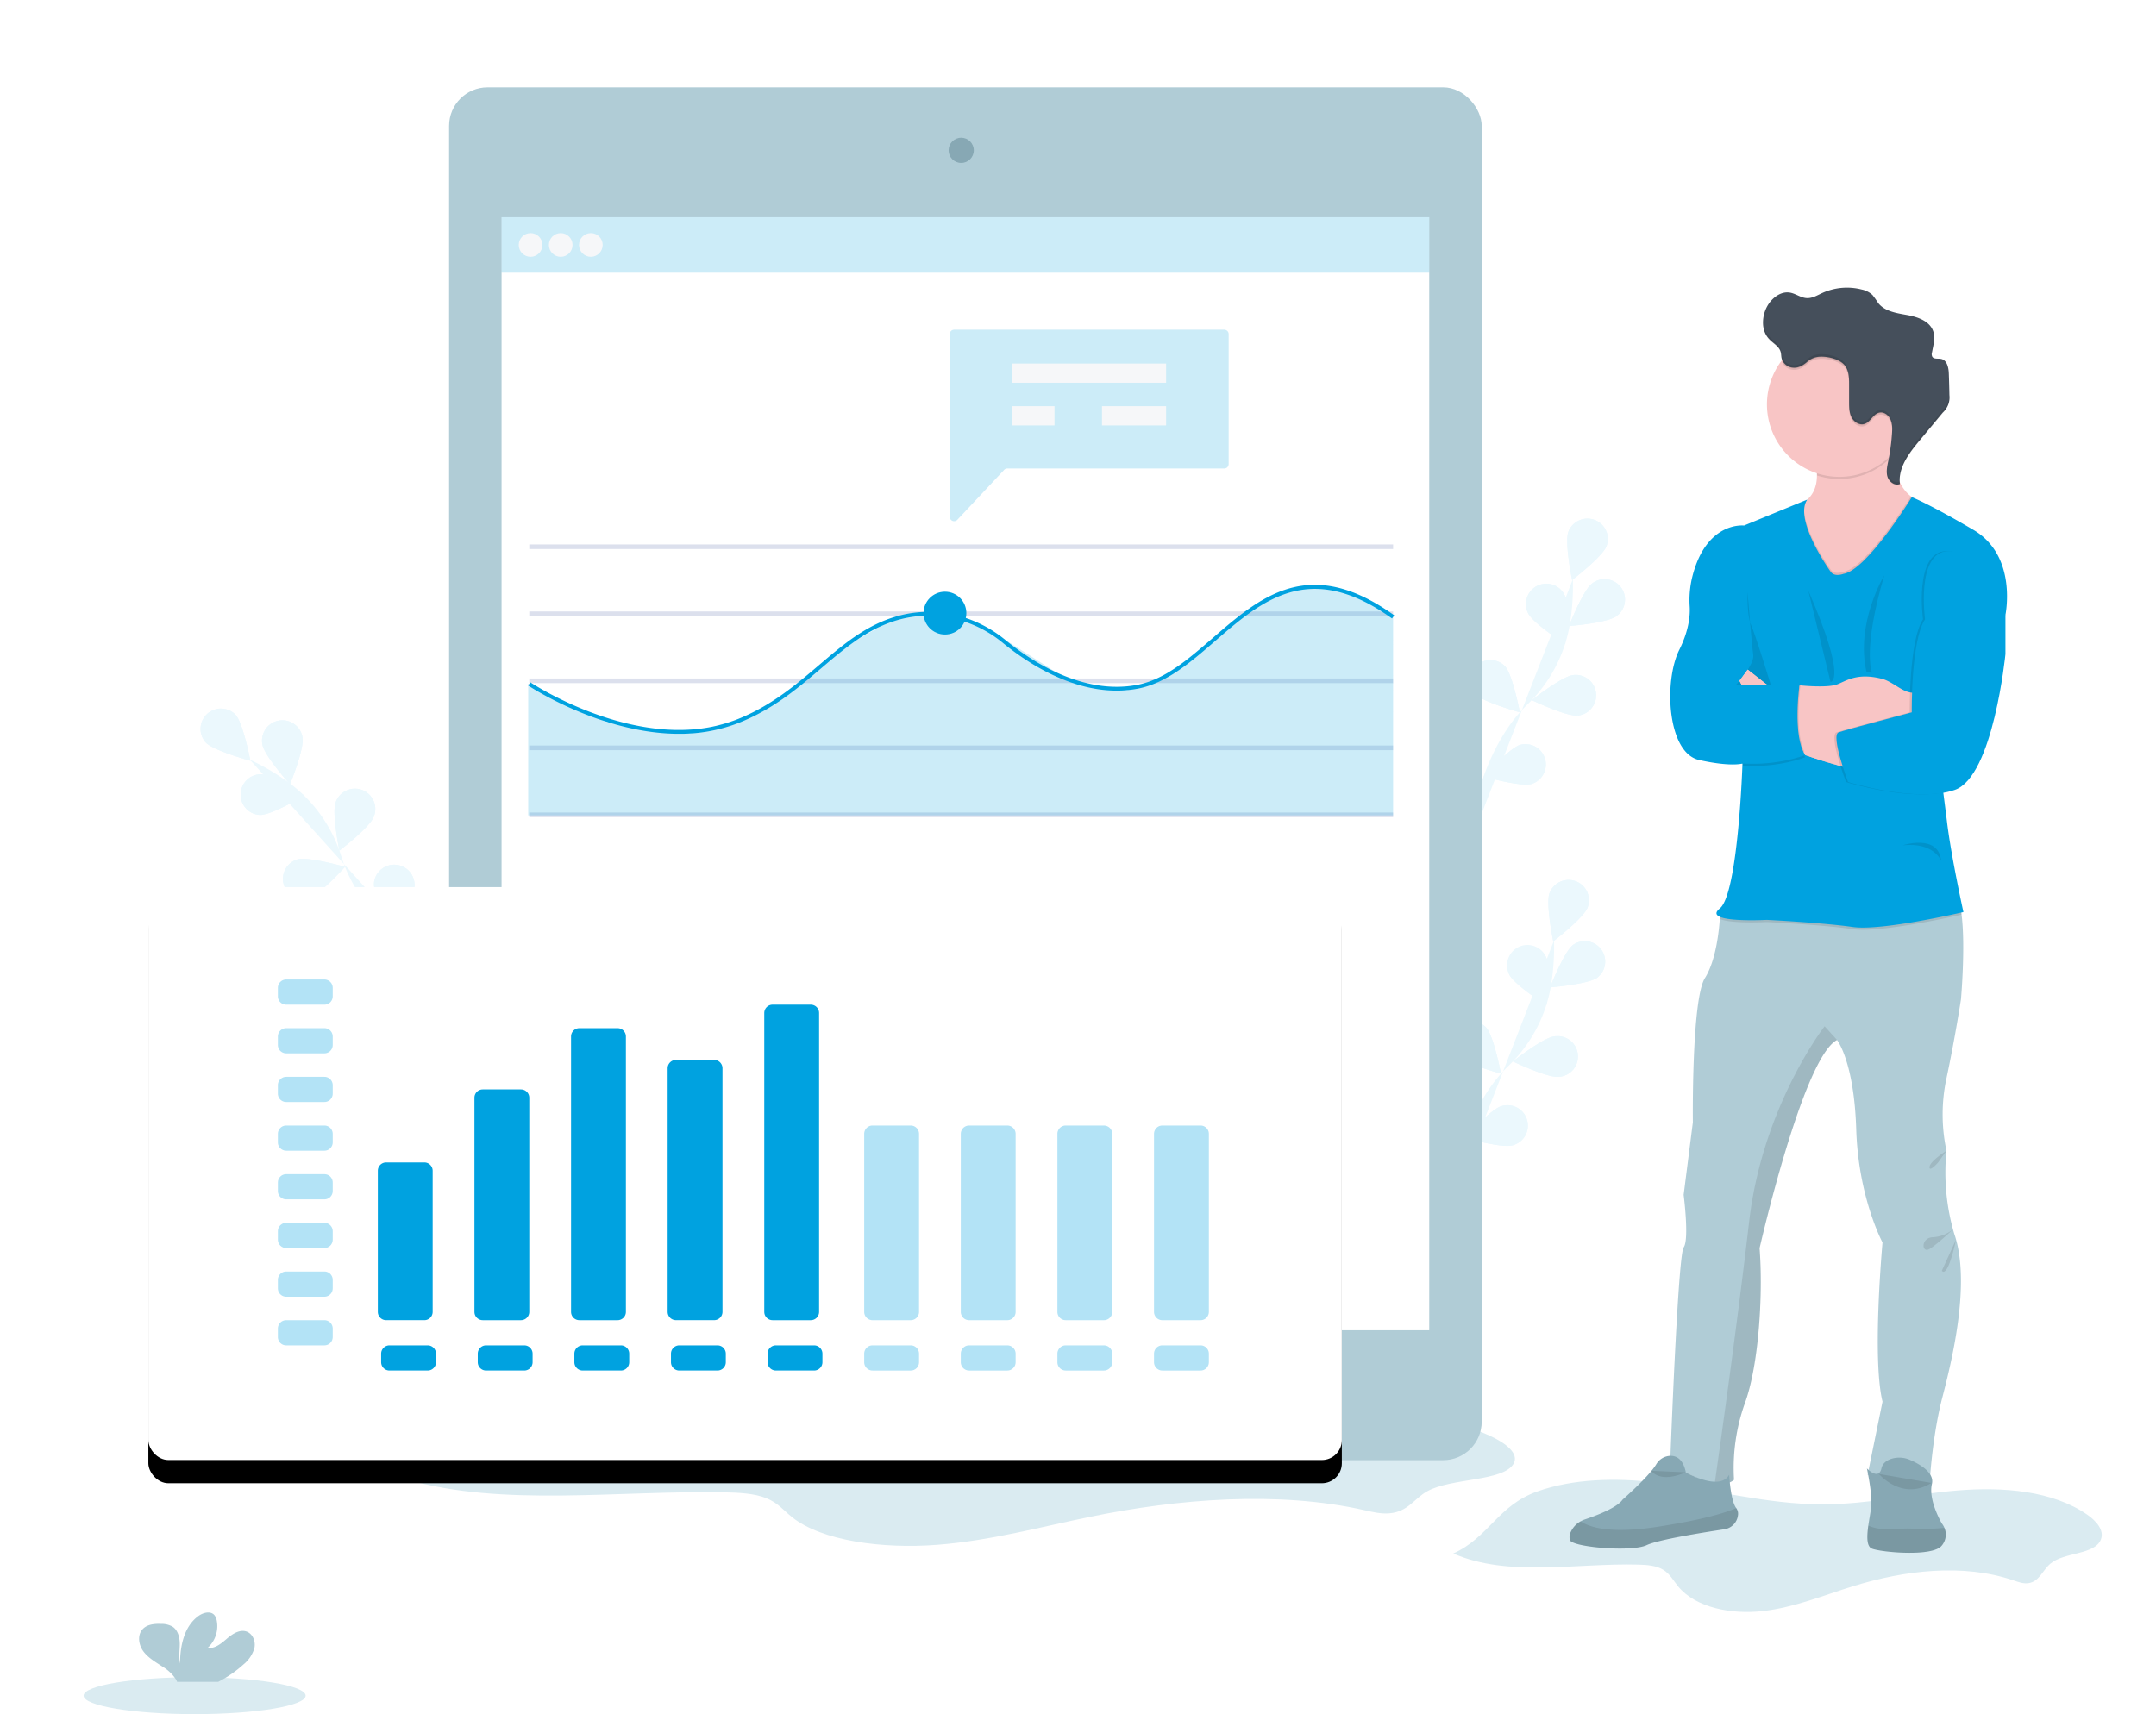 <?xml version="1.0" encoding="UTF-8"?> <svg xmlns="http://www.w3.org/2000/svg" xmlns:xlink="http://www.w3.org/1999/xlink" width="464" height="369"><defs><rect id="b" width="256.853" height="123.332" x="31.929" y="190.965" rx="4.301"></rect><filter id="a" width="139.3%" height="181.9%" x="-19.7%" y="-36.9%"><feOffset dy="5" in="SourceAlpha" result="shadowOffsetOuter1"></feOffset><feGaussianBlur in="shadowOffsetOuter1" result="shadowBlurOuter1" stdDeviation="16"></feGaussianBlur><feColorMatrix in="shadowBlurOuter1" values="0 0 0 0 0.129 0 0 0 0 0.169 0 0 0 0 0.212 0 0 0 0.13 0"></feColorMatrix></filter></defs><g fill="none" fill-rule="evenodd"><path fill="#EBF8FD" d="M336.826 138.621a31.235 31.235 0 0 1-8.162 13.08c-11.56 11.204-13.026 31.754-13.026 31.754l6.09-15.662c2.54.618 6.364 1.407 7.86.978h-.005a4.387 4.387 0 0 0-2.413-8.434c-.867.25-2.18 1.263-3.488 2.434l10.182-26.184c-2.025-1.466-4.43-3.386-5.005-4.603a4.388 4.388 0 0 1 4.311-6.323 4.385 4.385 0 0 1 3.614 2.57c.06.126.113.273.16.437l1.514-3.895-.122.094s-1.656-8.114-.803-10.38a4.382 4.382 0 1 1 8.21 3.07c-.749 2.05-6.208 6.377-7.239 7.18a52.077 52.077 0 0 1-.616 9.458c.743-1.812 3.115-7.372 4.738-8.578a4.383 4.383 0 0 1 7.068 2.986 4.387 4.387 0 0 1-1.843 4.056c-1.796 1.337-8.988 2.004-10.06 2.097a31.24 31.24 0 0 1-.905 3.674l-.024.214-.036-.023zm-4.057 77.786a31.206 31.206 0 0 1-8.162 13.077c-11.56 11.204-13.026 31.754-13.026 31.754l6.09-15.662c2.54.618 6.363 1.406 7.859.978a4.386 4.386 0 1 0-2.418-8.43c-.867.249-2.18 1.259-3.487 2.429l10.18-26.181c-2.024-1.467-4.429-3.386-5.004-4.601a4.384 4.384 0 1 1 7.92-3.757c.062.127.115.276.163.442l1.516-3.899-.125.097s-1.657-8.114-.8-10.384a4.382 4.382 0 1 1 8.211 3.07c-.767 2.05-6.2 6.368-7.24 7.18a52.7 52.7 0 0 1-.609 9.415c.763-1.86 3.11-7.34 4.719-8.535a4.384 4.384 0 0 1 6.038.977 4.388 4.388 0 0 1-.813 6.065v.004c-1.793 1.328-8.936 1.999-10.048 2.096a31.21 31.21 0 0 1-.911 3.696l-.021.19-.032-.021zm2.694 15.4c-2.41.265-9.867-3.313-9.867-3.313s6.5-5.129 8.906-5.385a4.382 4.382 0 1 1 .96 8.699zm-22.06-4.643a4.388 4.388 0 0 1 .252-6.188 4.383 4.383 0 0 1 6.186.231c1.644 1.781 3.188 9.917 3.188 9.917s-7.97-2.183-9.627-3.96zm26.118-73.14c-2.406.266-9.863-3.313-9.863-3.313s6.5-5.124 8.906-5.385a4.384 4.384 0 0 1 4.562 6.141 4.385 4.385 0 0 1-3.605 2.578v-.02zm-22.06-4.647a4.388 4.388 0 0 1 .318-6.116 4.383 4.383 0 0 1 6.12.164c1.643 1.777 3.192 9.912 3.192 9.912s-7.975-2.179-9.63-3.96z"></path><path fill="#EBF8FD" d="M341.686 195.34c-.849 2.27-7.411 7.314-7.411 7.314s-1.657-8.114-.8-10.384a4.382 4.382 0 1 1 8.211 3.07zm2.095 15.106c-1.946 1.441-10.194 2.108-10.194 2.108s3.023-7.708 4.969-9.154a4.384 4.384 0 0 1 6.038.977 4.388 4.388 0 0 1-.813 6.065v.004zm-8.318 21.361c-2.41.265-9.867-3.313-9.867-3.313s6.5-5.129 8.906-5.385a4.382 4.382 0 1 1 .96 8.699zm-9.933 14.747c-2.327.667-10.285-1.612-10.285-1.612s5.54-6.15 7.867-6.818a4.383 4.383 0 0 1 5.573 5.281 4.386 4.386 0 0 1-3.155 3.149zm-.729-36.784c1.035 2.188 8 6.657 8 6.657s.96-8.222-.08-10.413a4.384 4.384 0 0 0-7.92 3.757zm-11.399 17.394c1.657 1.777 9.627 3.96 9.627 3.96s-1.544-8.136-3.188-9.917a4.383 4.383 0 0 0-6.186-.23 4.388 4.388 0 0 0-.253 6.187zm-8.757 18.424c1.317 2.03 8.82 5.53 8.82 5.53s-.15-8.284-1.47-10.31a4.384 4.384 0 0 0-5.997-1.183 4.388 4.388 0 0 0-1.353 5.963z"></path><path fill="#EBF8FD" d="M304.645 245.588c1.317 2.03 8.82 5.53 8.82 5.53s-.15-8.284-1.47-10.31a4.384 4.384 0 0 0-5.997-1.183 4.388 4.388 0 0 0-1.353 5.963zm41.099-128.032c-.828 2.266-7.408 7.311-7.408 7.311s-1.656-8.114-.803-10.38a4.382 4.382 0 1 1 8.21 3.07zm2.107 15.103c-1.942 1.446-10.194 2.108-10.194 2.108s3.023-7.704 4.969-9.15a4.383 4.383 0 0 1 7.068 2.986 4.387 4.387 0 0 1-1.843 4.056zm-8.331 21.366c-2.405.265-9.862-3.314-9.862-3.314s6.5-5.124 8.906-5.385a4.384 4.384 0 0 1 4.562 6.141 4.385 4.385 0 0 1-3.605 2.578v-.02zm-9.932 14.745c-2.327.668-10.285-1.61-10.285-1.61s5.544-6.152 7.867-6.823a4.387 4.387 0 0 1 2.414 8.434h.004zm-.729-36.786c1.035 2.191 8.003 6.66 8.003 6.66s.957-8.226-.078-10.413a4.385 4.385 0 1 0-7.925 3.753zm-11.399 17.393c1.656 1.781 9.63 3.96 9.63 3.96s-1.548-8.135-3.191-9.912a4.383 4.383 0 0 0-6.12-.164 4.388 4.388 0 0 0-.319 6.116zm-8.757 18.429c1.32 2.03 8.82 5.53 8.82 5.53s-.15-8.285-1.47-10.31a4.384 4.384 0 1 0-7.35 4.78z"></path><path fill="#EBF8FD" d="M308.703 167.806c1.32 2.03 8.82 5.53 8.82 5.53s-.15-8.285-1.47-10.31a4.384 4.384 0 1 0-7.35 4.78zM95.99 210.38s-17.684-10.547-22.5-25.906a31.174 31.174 0 0 0-11.444-16.084 52.202 52.202 0 0 0-8.28-4.863"></path><path fill="#EBF8FD" d="M50.68 153.85c1.657 1.778 3.201 9.913 3.201 9.913s-7.987-2.175-9.63-3.952a4.388 4.388 0 0 1 .316-6.11 4.383 4.383 0 0 1 6.114.15zm14.43 4.942c.414 2.386-2.7 10.058-2.7 10.058s-5.523-6.168-5.937-8.554a4.388 4.388 0 0 1 5.843-4.965 4.386 4.386 0 0 1 2.794 3.461zm15.337 17.017c-.829 2.27-7.408 7.319-7.408 7.319s-1.656-8.115-.807-10.38a4.385 4.385 0 1 1 8.215 3.06zm8.699 15.504c-.447 2.382-6.062 8.487-6.062 8.487s-3.002-7.717-2.55-10.094a4.384 4.384 0 0 1 7.163-2.51 4.385 4.385 0 0 1 1.449 4.138v-.021zm-33.17-15.886c2.418.058 9.544-4.142 9.544-4.142s-6.914-4.556-9.337-4.614a4.386 4.386 0 0 0-4.4 4.283 4.386 4.386 0 0 0 4.193 4.486v-.013zm10.405 18.007c2.327-.671 7.867-6.827 7.867-6.827s-7.958-2.274-10.285-1.603a4.387 4.387 0 0 0 2.423 8.43h-.005zm12.513 16.109c2.41-.265 8.906-5.385 8.906-5.385s-7.453-3.587-9.867-3.314a4.38 4.38 0 0 0-3.242 7.035 4.38 4.38 0 0 0 4.203 1.664z"></path><path fill="#EBF8FD" d="M50.68 153.85c1.657 1.778 3.201 9.913 3.201 9.913s-7.987-2.175-9.63-3.952a4.388 4.388 0 0 1 .316-6.11 4.383 4.383 0 0 1 6.114.15zm14.43 4.942c.414 2.386-2.7 10.058-2.7 10.058s-5.523-6.168-5.937-8.554a4.388 4.388 0 0 1 5.843-4.965 4.386 4.386 0 0 1 2.794 3.461zm15.337 17.017c-.829 2.27-7.408 7.319-7.408 7.319s-1.656-8.115-.807-10.38a4.385 4.385 0 1 1 8.215 3.06zm8.699 15.504c-.447 2.382-6.062 8.487-6.062 8.487s-3.002-7.717-2.55-10.094a4.384 4.384 0 0 1 7.163-2.51 4.385 4.385 0 0 1 1.449 4.138v-.021zm-33.17-15.886v.013a4.386 4.386 0 0 1-4.193-4.486 4.386 4.386 0 0 1 4.4-4.283c2.423.058 9.337 4.614 9.337 4.614s-7.126 4.2-9.544 4.142zm10.405 18.007h.005a4.387 4.387 0 0 1-2.422-8.43c2.326-.67 10.284 1.603 10.284 1.603s-5.54 6.156-7.867 6.827zm12.513 16.109a4.38 4.38 0 0 1-4.699-6.158 4.38 4.38 0 0 1 3.738-2.54c2.414-.274 9.867 3.313 9.867 3.313s-6.496 5.12-8.906 5.385z"></path><path fill="#DAEBF1" d="M312.76 334.423c11.888 5.173 26.392 2.025 39.882 2.39 1.842.05 3.8.203 5.279 1.097 1.478.895 2.21 2.34 3.225 3.583 3.78 4.615 11.527 6.098 18.297 5.315 6.77-.783 12.976-3.376 19.365-5.348 11.043-3.413 23.663-4.97 34.557-1.242.997.34 2.07.733 3.122.596 2.389-.302 3.1-2.78 4.77-4.192 3.014-2.556 9.564-1.86 10.889-5.227.774-1.972-1.01-3.993-2.956-5.34-7.453-5.153-18.094-6.002-27.837-5.206-9.743.795-19.32 2.986-29.112 2.994-12.202 0-23.99-3.363-36.072-4.742-8.367-.953-17.501-.829-25.348 1.975-8.504 3.033-10.376 9.863-18.06 13.347zM87.8 318.554c20.288 5.844 45.049 2.286 68.07 2.7 3.15.059 6.488.228 9.018 1.243 2.53 1.015 3.772 2.651 5.506 4.051 6.451 5.215 19.672 6.893 31.224 6.007 11.552-.887 22.151-3.815 33.057-6.044 18.848-3.856 40.395-5.613 58.986-1.408 1.706.385 3.502.828 5.333.675 4.074-.344 5.287-3.14 8.14-4.739 5.146-2.9 16.322-2.1 18.582-5.903 1.325-2.228-1.722-4.515-5.043-6.035-12.703-5.82-30.88-6.78-47.512-5.882-16.632.9-32.979 3.372-49.686 3.384-20.826 0-40.949-3.798-61.573-5.36-14.284-1.077-29.873-.944-43.268 2.237-14.52 3.434-17.721 11.151-30.834 15.074z"></path><rect width="222.228" height="295.523" x="96.652" y="18.806" fill="#B0CCD6" rx="8.281"></rect><path fill="#FFF" d="M107.944 46.757H307.59v239.615H107.944z"></path><ellipse cx="206.864" cy="32.359" fill="#87A8B4" rx="2.712" ry="2.713"></ellipse><ellipse cx="206.864" cy="299.868" fill="#919EAB" rx="8.132" ry="8.135"></ellipse><path fill="#00A2E0" d="M107.944 46.758H307.59V58.7H107.944z" opacity=".2"></path><ellipse cx="114.187" cy="52.731" fill="#F6F7F9" rx="2.546" ry="2.547"></ellipse><ellipse cx="120.675" cy="52.731" fill="#F6F7F9" rx="2.546" ry="2.547"></ellipse><ellipse cx="127.159" cy="52.731" fill="#F6F7F9" rx="2.546" ry="2.547"></ellipse><path fill="#DCE0ED" d="M113.906 117.196h185.912v1H113.906zm0 14.427h185.912v1H113.906zm0 14.432h185.912v1H113.906zm0 14.427h185.912v1H113.906zm0 14.428h185.912v1H113.906z"></path><path fill="#00A2E0" d="M299.818 175.531h-186.14v-28.374l17.071 8.417 17.668 2.398 15.502-4.676 18.702-14.51 9.407-5.435 6.878-1.326 6.579.352 10.819 5.348 14.711 9.374 11.544 1.483 9.15-3.157 19.403-15.893 9.904-3.534 10.363 1.603 8.439 4.876z" opacity=".2"></path><path fill="#00A2E0" d="M146.123 157.964c-16.765 0-32.254-10.256-32.45-10.389l.465-.687c.24.161 24.08 15.939 44.34 8.035 7.387-2.9 12.645-7.364 17.734-11.701 5.312-4.528 10.326-8.803 17.166-10.658 7.842-2.125 16.413-.203 22.926 5.153 5.569 4.577 16.657 11.925 28.37 9.73 5.971-1.123 11.002-5.485 16.33-10.103 10.215-8.856 20.782-18.015 39.058-4.876l-.485.671c-17.746-12.758-28.056-3.815-38.03 4.83-5.416 4.693-10.53 9.113-16.72 10.29-12.048 2.261-23.368-5.236-29.049-9.904-6.306-5.182-14.595-7.042-22.185-4.992-6.657 1.806-11.593 6.023-16.847 10.488-5.138 4.383-10.45 8.91-17.966 11.843a34.651 34.651 0 0 1-12.657 2.27z"></path><ellipse cx="203.365" cy="131.984" fill="#00A2E0" rx="4.608" ry="4.61"></ellipse><path fill="#00A2E0" d="M263.477 70.977h-58.133a.944.944 0 0 0-.944.944v39.33a.944.944 0 0 0 1.631.647l10.074-10.749a.94.94 0 0 1 .688-.298h46.684a.944.944 0 0 0 .944-.945V71.913a.944.944 0 0 0-.944-.936z" opacity=".2"></path><path fill="#F6F7F9" d="M217.857 78.259h33.103v4.142h-33.103zm0 9.179h9.088v4.142h-9.088zm19.303 0h13.8v4.142h-13.8z"></path><path fill="#B0CCD6" d="M420.587 265.624c3.669 10.555-.613 27.683-2.6 35.33-1.988 7.646-2.6 16.83-2.6 16.83-7.797 1.221-13.453-.311-13.453-.311l3.21-15.74c-2.295-9.33 0-34.261 0-34.261s-5.197-9.635-5.657-24.32c-.451-14.456-4.012-19.124-4.14-19.269-7.337 3.823-16.666 44.82-16.666 44.82.766 9.94-.153 25.234-3.209 33.493a41.525 41.525 0 0 0-2.293 16.366c-1.069.903-2.555 1.056-4.162.8-4.351-.725-9.572-4.486-9.572-4.486s1.656-44.658 2.898-46.344c1.242-1.686 0-11.32 0-11.32l1.983-15.6s-.302-26.465 2.6-31.067c2.51-3.964 3.085-10.927 3.197-12.754 0-.29.025-.451.025-.451l4.422-5.302s42.812-3.21 46.021 0c.791.79 1.275 2.58 1.565 4.838.882 6.938-.128 18.255-.128 18.255s-1.284 8.413-3.118 16.983a37.126 37.126 0 0 0 0 15.6 46.631 46.631 0 0 0 1.677 17.91z"></path><path fill="#87A8B4" d="M417.912 332.695c-1.913 2.523-13.15 1.45-15.063.667-1.167-.484-1.076-2.68-.762-4.946.2-1.441.493-2.9.613-3.98.307-2.755-.919-8.339-.919-8.339s2.526 2.676 3.134 0c.27-1.168 1.21-1.768 2.182-2.07a5.732 5.732 0 0 1 3.971.248c1.983.861 5.3 2.7 4.704 5.186-.828 3.513 2.14 8.496 2.14 8.496.23.292.417.615.555.96a3.68 3.68 0 0 1-.555 3.778z"></path><path fill="#000" d="M417.912 332.695c-1.913 2.523-13.15 1.45-15.063.667-1.167-.484-1.076-2.68-.762-4.946 1.205.564 3.259 1.036 6.679.717.8-.074 1.603-.1 2.406-.075a55.48 55.48 0 0 0 7.295-.144 3.68 3.68 0 0 1-.555 3.781zm-39.218-64.009c.766 9.94-.154 25.234-3.21 33.494a41.525 41.525 0 0 0-2.293 16.366c-1.068.903-2.555 1.056-4.161.799.923-6.462 4.852-34.248 7.39-56.206 2.85-25.007 16.264-42.213 16.264-42.213l2.675 2.945c-7.345 3.819-16.665 44.815-16.665 44.815z" opacity=".1"></path><path fill="#F8C5C5" d="M413.325 107.93l-1.868 9.175-9.142 15.372-11.274-4.818s-15.32-16.06-5.694-18.354a8.44 8.44 0 0 0 3.197-1.425c1.892-1.425 2.484-3.5 2.484-5.53 0-3.35-1.565-6.582-1.565-6.582l19.721-6.213a31.526 31.526 0 0 0-1.416 7.994c-.149 5.385 1.847 8.02 3.482 9.283.612.5 1.318.873 2.075 1.098z"></path><path fill="#000" d="M409.197 89.576a31.526 31.526 0 0 0-1.416 7.994c-.359.428-.742.835-1.147 1.218a15.592 15.592 0 0 1-15.593 3.562c0-3.35-1.566-6.582-1.566-6.582l19.722-6.192z" opacity=".1"></path><path fill="#F8C5C5" d="M411.457 87.053a15.6 15.6 0 0 1-9.632 14.41 15.588 15.588 0 0 1-16.994-3.39 15.604 15.604 0 0 1-3.368-17.006 15.593 15.593 0 0 1 14.418-9.618 15.524 15.524 0 0 1 11.036 4.557 15.538 15.538 0 0 1 4.54 11.047z"></path><path fill="#000" d="M413.325 107.93l-1.868 9.175-9.142 15.372-11.274-4.818s-15.32-16.06-5.694-18.354a8.44 8.44 0 0 0 3.197-1.425c-1.74 4.784 5.44 14.734 5.44 14.734.829 1.243 2.754.456 2.754.456 4.62-.696 13.138-14.005 14.525-16.217.61.49 1.31.856 2.062 1.077zm8.827 88.97c-2.712.618-17.734 3.948-23.43 3.116-6.265-.92-18.455-1.529-18.455-1.529s-7.76.414-10.148-.67c0-.29.025-.452.025-.452l4.422-5.302s42.812-3.21 46.021 0c.79.783 1.275 2.572 1.565 4.838z" opacity=".1"></path><path fill="#00A2E0" d="M393.984 123.07s-8.065-11.184-5.026-15.53l-13.626 5.588s-8.203-.994-11.18 11.25a21.188 21.188 0 0 0-.509 6.214c.108 1.847-.14 5.1-2.244 9.303-3.366 6.732-2.6 22.178 4.281 23.71 6.882 1.533 9.325.763 9.325.763s-.916 27.993-4.89 31.203c-3.975 3.21 10.131 2.448 10.131 2.448s12.19.613 18.459 1.529c6.268.915 23.849-3.21 23.849-3.21s-2.6-11.781-3.515-19.274c-.916-7.494-3.06-23.454-3.06-23.454l15.597-21.125s2.75-12.77-6.882-18.429c-9.63-5.658-13.25-7.042-13.25-7.042s-9.663 15.74-14.706 16.515c0 0-1.917.77-2.754-.46z"></path><path fill="#000" d="M376.098 127.506s-.154 5.05.761 7.042 4.282 13.002 4.282 13.002h-7.644s4.14-4.436 3.822-6.578c-.319-2.141-1.221-13.466-1.221-13.466z" opacity=".1"></path><path fill="#FBBEBE" d="M398.725 165.594s-16.885-4.142-18.458-7.65c-1.573-3.51-5.917-11.388-5.917-11.388l1.78-2.402 8.215 6.45s9.784 7.799 14.372 8.565c4.588.767.008 6.425.008 6.425z"></path><path fill="#F8C5C5" d="M398.725 165.594s-16.885-4.142-18.458-7.65c-1.573-3.51-5.917-11.388-5.917-11.388l1.78-2.402 8.215 6.45s9.784 7.799 14.372 8.565c4.588.767.008 6.425.008 6.425z"></path><path fill="#F8C5C5" d="M413.325 145.711v9.163h-1.474a42.856 42.856 0 0 0-20.79 5.385l-2.757 1.532-.741.414-4.741-10.678 4.434-3.977h.228c1.085.104 5.776.497 7.763-.174 1.888-.642 4.232-2.676 9.793-1.242 2.74.7 5.08 3.773 7.738 2.812l.547-3.235z"></path><path fill="#000" d="M428.077 129.039l3.06 3.438v8.338s-2.6 26.307-10.856 29.215c-8.256 2.908-22.992-1.686-22.992-1.686s-3.81-10.094-2.03-10.703c1.781-.61 15.735-4.3 15.735-4.3s-.195-15.434 2.86-20.023c0 0-1.987-14.374 4.895-14.68 6.881-.307 9.328 10.4 9.328 10.4z" opacity=".1"></path><path fill="#00A2E0" d="M428.537 129.039l3.06 3.438v8.338s-2.592 26.307-10.873 29.215c-8.281 2.908-22.997-1.686-22.997-1.686s-3.805-10.094-2.024-10.703c1.78-.61 15.734-4.3 15.734-4.3s-.2-15.434 2.86-20.023c0 0-1.987-14.374 4.895-14.68 6.881-.307 9.345 10.4 9.345 10.4z"></path><path fill="#000" d="M407.18 93.68c.062-1.006.083-2.07-.348-2.978-.43-.907-1.44-1.632-2.426-1.4-1.308.307-1.871 2.01-3.155 2.42-1.08.343-2.26-.415-2.774-1.434-.514-1.019-.53-2.195-.534-3.314v-3.831c0-1.392-.046-2.9-.903-3.985-1.064-1.363-3.569-1.955-5.242-1.901a4.438 4.438 0 0 0-2.993 1.21c-.895.757-1.93 1.32-3.151 1.118a2.72 2.72 0 0 1-2.195-1.898v-.05a15.59 15.59 0 0 1 27.37 4.934 15.604 15.604 0 0 1-4.183 15.778c.266-1.545.444-3.103.534-4.668z" opacity=".1"></path><path fill="#454F5B" d="M385.646 79.112a2.725 2.725 0 0 1-2.195-1.9c-.128-.494-.095-1.02-.24-1.513-.356-1.201-1.656-1.827-2.484-2.738-1.723-1.83-1.611-4.838-.39-7.042.986-1.772 2.899-3.268 4.89-2.924 1.243.215 2.307 1.098 3.561 1.176 1.255.08 2.306-.6 3.408-1.101a12.83 12.83 0 0 1 8.45-.75 4.911 4.911 0 0 1 2.327 1.172c.444.56.859 1.142 1.243 1.744 1.428 1.818 3.979 2.175 6.252 2.585 2.273.41 4.84 1.309 5.59 3.496.492 1.45 0 3.024-.27 4.531a1.31 1.31 0 0 0 .058.932c.356.589 1.242.344 1.913.485 1.292.27 1.623 1.93 1.656 3.247.056 1.508.097 3.016.125 4.524a4.446 4.446 0 0 1-1.437 3.782l-5.047 6.068c-2.24 2.692-4.617 5.828-4.166 9.3-1.06.476-2.318-.444-2.666-1.554-.348-1.11-.067-2.303.165-3.442.409-1.97.676-3.966.8-5.973.062-1.011.082-2.071-.348-2.979-.43-.907-1.441-1.656-2.427-1.404-1.308.307-1.871 2.01-3.155 2.42-1.076.343-2.26-.415-2.774-1.434-.513-1.019-.53-2.195-.534-3.314v-3.835c0-1.388-.045-2.9-.903-3.985-1.064-1.363-3.569-1.955-5.241-1.902a4.446 4.446 0 0 0-2.994 1.21c-.91.758-1.946 1.317-3.167 1.118z"></path><path fill="#000" d="M389.17 127.125l4.785 19.676s3.777-.021-4.786-19.676zm16.358-3.289s-6.269 10.273-3.822 20.89l1.168.086s-2.087-4.917 2.654-20.976zm3.975 58.124s7.697-2.548 8.256 3.363c0 0-1.453-4.05-8.256-3.363zm-22.247-33.938s-1.528 10.708 1.242 14.991c0 0-5.598 2.295-13.456 1.835l-.932-16.826h13.146z" opacity=".1"></path><path fill="#000" d="M388.304 161.787l-.741.414-4.741-10.678 4.434-3.977h.228c-.07.514-1.304 9.71.82 14.241z" opacity=".1"></path><path fill="#00A2E0" d="M387.256 147.546s-1.528 10.704 1.242 14.987c0 0-5.598 2.294-13.456 1.835l-5.35-16.822h17.564z"></path><path fill="#87A8B4" d="M374.031 326.184a3.458 3.458 0 0 1-2.968 3.028c-4.14.621-14.152 2.203-16.678 3.405-3.209 1.528-15.9.46-16.512-1.069a2.428 2.428 0 0 1 .22-1.84 4.933 4.933 0 0 1 2.07-2.207c.291-.168.6-.307.919-.414 2.389-.8 6.902-2.486 8.123-4.267 0 0 5.627-4.925 7.23-7.588a3.68 3.68 0 0 1 2.94-1.831c1.34-.062 2.831.613 3.44 3.55 0 0 7.337 4.188 9.32.513 0 0 .307 5.642 1.524 7.183.325.442.46.995.372 1.537z"></path><path fill="#000" d="M374.031 326.184a3.458 3.458 0 0 1-2.968 3.028c-4.14.621-14.152 2.203-16.678 3.405-3.209 1.528-15.9.46-16.512-1.069a2.428 2.428 0 0 1 .22-1.84 4.933 4.933 0 0 1 2.07-2.207c2.07 1.375 6.661 2.717 16.764 1.14 9.635-1.505 14.405-2.98 16.732-3.986.323.44.457.99.372 1.529zm41.724-250.112v-.075c.22-1.147.547-2.332.472-3.475-.098.938-.256 1.87-.472 2.788a1.69 1.69 0 0 0 0 .762zm-8.927 14.316c.241.551.37 1.146.377 1.748a5.213 5.213 0 0 0-.377-2.436c-.414-.916-1.437-1.636-2.422-1.404-1.308.306-1.871 2.009-3.155 2.419-1.08.344-2.26-.414-2.778-1.433-.518-1.02-.526-2.196-.53-3.314v-3.836c0-1.388-.046-2.9-.903-3.985-1.064-1.363-3.573-1.955-5.242-1.901a4.438 4.438 0 0 0-2.993 1.21c-.899.762-1.93 1.32-3.151 1.122a2.725 2.725 0 0 1-2.195-1.901c-.128-.493-.095-1.02-.24-1.512-.36-1.201-1.656-1.827-2.484-2.738a4.972 4.972 0 0 1-1.288-3.235 5.212 5.212 0 0 0 1.288 3.922c.861.912 2.14 1.541 2.484 2.743.145.488.112 1.014.24 1.507a2.725 2.725 0 0 0 2.195 1.902c1.242.198 2.252-.36 3.15-1.123a4.438 4.438 0 0 1 2.994-1.21c1.656-.053 4.178.543 5.242 1.902.857 1.093.899 2.597.903 3.985v3.835c0 1.135 0 2.316.53 3.314.53.998 1.697 1.777 2.778 1.433 1.284-.414 1.847-2.112 3.155-2.419.998-.228 1.996.49 2.422 1.405zm12.567-4.213a5.87 5.87 0 0 1-1.3 2.104 5341.123 5341.123 0 0 1-5.048 6.068c-2.124 2.556-4.376 5.514-4.21 8.774.153-2.991 2.235-5.712 4.21-8.086l5.047-6.064a5.924 5.924 0 0 0 1.3-2.109c.126-.542.17-1.1.133-1.656a3.986 3.986 0 0 1-.132.969zm-13.163 15.918a3.634 3.634 0 0 1-.149-.828 4.144 4.144 0 0 0 .149 1.508c.348 1.11 1.61 2.025 2.67 1.549a7.324 7.324 0 0 1-.053-.671c-1.068.439-2.294-.464-2.617-1.558zm-50.82 214.518s1.598 2.813 7.386.336m41.571.356s4.993 5.882 11.287 1.926m3.25-71.503s-3.532 2.208-3.644 3.471c-.111 1.263 1.822-.92 1.822-.92l1.822-2.551zm1.404 16.913a7.372 7.372 0 0 1-4.348 1.698c-2.637.116-2.418 3.558-.695 2.523 1.722-1.036 5.043-4.221 5.043-4.221zm.658 2.207s-1.693 8.326-3.068 6.72" opacity=".1"></path><use fill="#000" filter="url(#a)" xlink:href="#b"></use><use fill="#FFF" xlink:href="#b"></use><g fill="#00A2E0"><path d="M61.596 210.857h8.22c.989 0 1.791.802 1.791 1.792v1.835c0 .99-.802 1.792-1.792 1.792h-8.219c-.99 0-1.792-.802-1.792-1.792v-1.835c0-.99.803-1.792 1.792-1.792zm0 10.476h8.22c.989 0 1.791.802 1.791 1.792v1.835c0 .99-.802 1.792-1.792 1.792h-8.219c-.99 0-1.792-.802-1.792-1.792v-1.835c0-.99.803-1.792 1.792-1.792zm0 10.475h8.22c.989 0 1.791.803 1.791 1.792v1.836c0 .99-.802 1.792-1.792 1.792h-8.219c-.99 0-1.792-.803-1.792-1.792V233.6c0-.99.803-1.792 1.792-1.792zm0 10.481h8.22c.989 0 1.791.803 1.791 1.792v1.836c0 .99-.802 1.792-1.792 1.792h-8.219c-.99 0-1.792-.803-1.792-1.792v-1.836c0-.99.803-1.792 1.792-1.792zm0 10.476h8.22c.989 0 1.791.802 1.791 1.792v1.835c0 .99-.802 1.792-1.792 1.792h-8.219c-.99 0-1.792-.802-1.792-1.792v-1.835c0-.99.803-1.792 1.792-1.792zm0 10.476h8.22c.989 0 1.791.802 1.791 1.792v1.835c0 .99-.802 1.792-1.792 1.792h-8.219c-.99 0-1.792-.802-1.792-1.792v-1.835c0-.99.803-1.792 1.792-1.792zm0 10.48h8.22c.989 0 1.791.803 1.791 1.793v1.835c0 .99-.802 1.792-1.792 1.792h-8.219c-.99 0-1.792-.802-1.792-1.792v-1.835c0-.99.803-1.792 1.792-1.792zm0 10.476h8.22c.989 0 1.791.802 1.791 1.792v1.835c0 .99-.802 1.792-1.792 1.792h-8.219c-.99 0-1.792-.802-1.792-1.792v-1.835c0-.99.803-1.792 1.792-1.792zm126.184 5.42h8.219c.99 0 1.792.802 1.792 1.791v1.836c0 .99-.803 1.792-1.792 1.792h-8.219c-.99 0-1.792-.802-1.792-1.792v-1.836c0-.99.802-1.792 1.792-1.792zm20.788 0h8.218c.99 0 1.792.802 1.792 1.791v1.836c0 .99-.802 1.792-1.792 1.792h-8.218c-.99 0-1.792-.802-1.792-1.792v-1.836c0-.99.802-1.792 1.792-1.792zm20.793 0h8.219c.99 0 1.792.802 1.792 1.791v1.836c0 .99-.803 1.792-1.792 1.792h-8.22a1.791 1.791 0 0 1-1.791-1.792v-1.836c0-.99.802-1.792 1.792-1.792zm20.793 0h8.219c.99 0 1.792.802 1.792 1.791v1.836c0 .99-.803 1.792-1.792 1.792h-8.219c-.99 0-1.792-.802-1.792-1.792v-1.836c0-.99.802-1.792 1.792-1.792zm-62.374-47.328h8.219c.99 0 1.792.803 1.792 1.792v38.324c0 .99-.803 1.792-1.792 1.792h-8.219c-.99 0-1.792-.802-1.792-1.792v-38.324c0-.99.802-1.792 1.792-1.792zm20.788 0h8.218c.99 0 1.792.803 1.792 1.792v38.324c0 .99-.802 1.792-1.792 1.792h-8.218c-.99 0-1.792-.802-1.792-1.792v-38.324c0-.99.802-1.792 1.792-1.792zm20.793 0h8.219c.99 0 1.792.803 1.792 1.792v38.324c0 .99-.803 1.792-1.792 1.792h-8.22a1.791 1.791 0 0 1-1.791-1.792v-38.324c0-.99.802-1.792 1.792-1.792zm20.793 0h8.219c.99 0 1.792.803 1.792 1.792v38.324c0 .99-.803 1.792-1.792 1.792h-8.219c-.99 0-1.792-.802-1.792-1.792v-38.324c0-.99.802-1.792 1.792-1.792z" opacity=".3"></path><path d="M83.105 250.234h8.218c.99 0 1.792.802 1.792 1.792v30.38c0 .989-.802 1.791-1.792 1.791h-8.218c-.99 0-1.792-.802-1.792-1.792v-30.379c0-.99.802-1.792 1.792-1.792zm20.793-15.716h8.218c.99 0 1.792.802 1.792 1.792v46.095c0 .99-.802 1.792-1.792 1.792h-8.218c-.99 0-1.792-.802-1.792-1.792V236.31c0-.99.802-1.792 1.792-1.792zm20.793-13.185h8.219c.99 0 1.792.802 1.792 1.792v59.28c0 .99-.803 1.792-1.792 1.792h-8.22a1.791 1.791 0 0 1-1.791-1.792v-59.28c0-.99.802-1.792 1.792-1.792zm20.788 6.834h8.218c.99 0 1.792.802 1.792 1.792v52.44c0 .99-.802 1.793-1.792 1.793h-8.218c-.99 0-1.792-.803-1.792-1.792v-52.441c0-.99.802-1.792 1.792-1.792zm20.793-11.89h8.218c.99 0 1.792.802 1.792 1.791v64.337c0 .99-.802 1.792-1.792 1.792h-8.218c-.99 0-1.792-.802-1.792-1.792v-64.337c0-.99.802-1.792 1.792-1.792zm-82.452 73.34h8.219c.99 0 1.792.802 1.792 1.791v1.836c0 .99-.803 1.792-1.792 1.792h-8.22a1.791 1.791 0 0 1-1.791-1.792v-1.836c0-.99.802-1.792 1.792-1.792zm20.793 0h8.219c.99 0 1.792.802 1.792 1.791v1.836c0 .99-.803 1.792-1.792 1.792h-8.219c-.99 0-1.792-.802-1.792-1.792v-1.836c0-.99.802-1.792 1.792-1.792zm20.793 0h8.219c.99 0 1.792.802 1.792 1.791v1.836c0 .99-.803 1.792-1.792 1.792h-8.219c-.99 0-1.792-.802-1.792-1.792v-1.836c0-.99.802-1.792 1.792-1.792zm20.788 0h8.218c.99 0 1.792.802 1.792 1.791v1.836c0 .99-.802 1.792-1.792 1.792h-8.218c-.99 0-1.792-.802-1.792-1.792v-1.836c0-.99.802-1.792 1.792-1.792zm20.793 0h8.219c.99 0 1.792.802 1.792 1.791v1.836c0 .99-.803 1.792-1.792 1.792h-8.22a1.791 1.791 0 0 1-1.791-1.792v-1.836c0-.99.802-1.792 1.792-1.792z"></path></g><ellipse cx="41.884" cy="365.022" fill="#DAEBF1" rx="23.893" ry="3.978"></ellipse><path fill="#B0CCD6" d="M52.432 358.27a7.002 7.002 0 0 0 2.317-3.483c.303-1.378-.29-3.009-1.621-3.544-1.488-.566-3.08.463-4.283 1.498-1.204 1.035-2.589 2.22-4.162 1.998a6.298 6.298 0 0 0 1.96-5.903 2.473 2.473 0 0 0-.544-1.204c-.83-.878-2.323-.505-3.315.187-3.146 2.202-4.023 6.456-4.041 10.277-.315-1.378-.049-2.816-.055-4.212-.006-1.396-.399-3.008-1.603-3.748a4.806 4.806 0 0 0-2.42-.566c-1.41-.054-2.988.09-3.95 1.12-1.21 1.275-.889 3.417.151 4.813s2.632 2.293 4.096 3.261a9.053 9.053 0 0 1 2.922 2.774c.09.158.163.326.217.5h8.869a24.667 24.667 0 0 0 5.462-3.767z"></path></g></svg> 